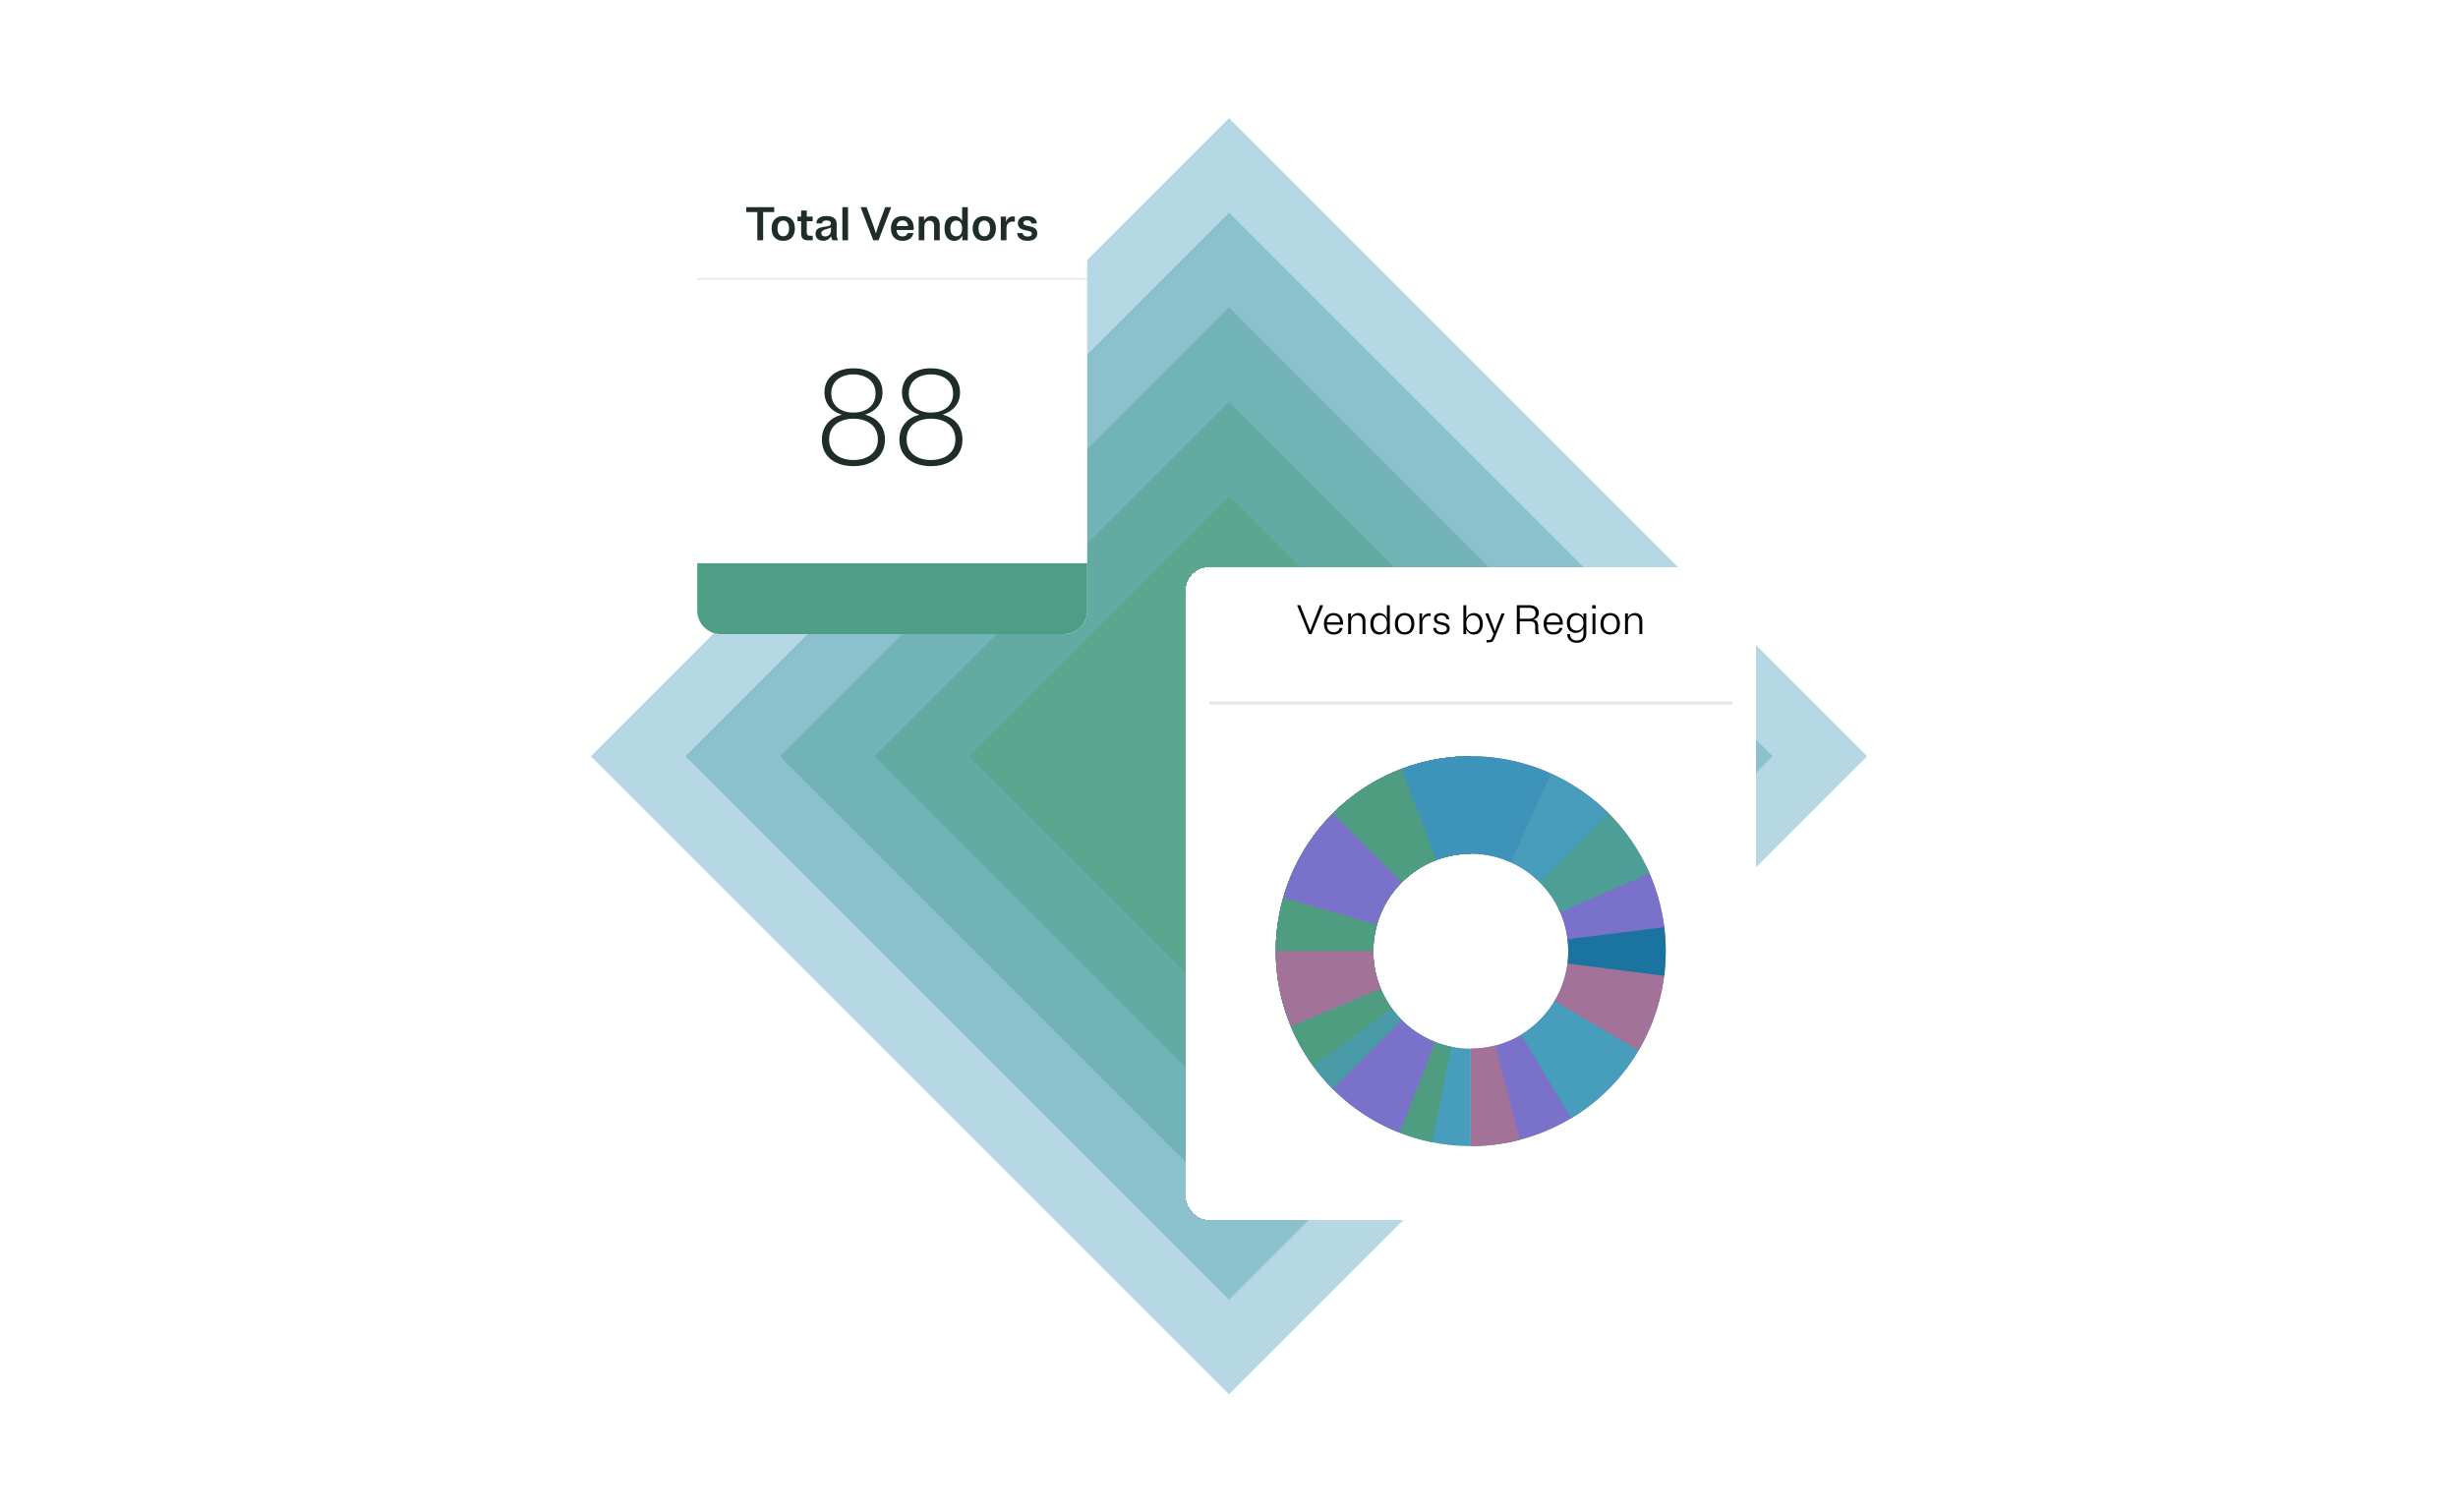 <svg width="624" height="384" viewBox="0 0 624 384" fill="none" xmlns="http://www.w3.org/2000/svg">
<path opacity="0.4" d="M312 30L474 192L312 354L150 192L312 30Z" fill="#479DBB"/>
<path opacity="0.4" d="M312 54L450 192L312 330L174 192L312 54Z" fill="#499DA8"/>
<path opacity="0.4" d="M312 78L426 192L312 306L198 192L312 78Z" fill="#4C9E96"/>
<path opacity="0.4" d="M312 102L402 192L312 282L222 192L312 102Z" fill="#4D9E85"/>
<path opacity="0.4" d="M312 126L378 192L312 258L246 192L312 126Z" fill="#51A071"/>
<g filter="url(#filter0_d_2073_129892)">
<path d="M177 38C177 34.686 179.686 32 183 32H270C273.314 32 276 34.686 276 38V59H177V38Z" fill="white"/>
<path d="M189.45 40.6V41.848H192.258V49H193.734V41.848H196.542V40.6H189.45ZM198.842 49.144C200.57 49.144 201.794 48.088 201.794 46C201.794 43.912 200.57 42.856 198.842 42.856C197.114 42.856 195.89 43.912 195.89 46C195.89 48.088 197.114 49.144 198.842 49.144ZM198.842 47.992C197.954 47.992 197.378 47.332 197.378 46C197.378 44.668 197.954 44.008 198.842 44.008C199.73 44.008 200.306 44.668 200.306 46C200.306 47.332 199.73 47.992 198.842 47.992ZM204.81 46.996V44.152H206.31V43H204.81V41.44H203.382V43H202.446V44.152H203.382V47.26C203.382 48.556 203.994 49 205.122 49H206.31V47.848H205.59C205.062 47.848 204.81 47.644 204.81 46.996ZM212.757 49C212.409 48.196 212.397 48.088 212.397 47.32V44.764C212.397 43.504 211.425 42.856 209.829 42.856C208.221 42.856 207.249 43.48 207.249 44.728H208.701C208.713 44.224 209.145 43.972 209.829 43.972C210.549 43.972 210.957 44.212 210.957 44.74C210.957 46.156 207.033 44.8 207.033 47.368C207.033 48.52 207.873 49.12 208.965 49.12C209.865 49.12 210.585 48.712 210.957 48.004L211.305 49H212.757ZM208.509 47.2C208.509 46.204 210.093 46.276 210.957 45.736V46.492C210.957 47.488 210.261 48.028 209.529 48.028C208.881 48.028 208.509 47.776 208.509 47.2ZM215.29 40.6H213.85V49H215.29V40.6ZM221.692 49H223.036L226.252 40.6H224.728L223.468 43.996C222.976 45.34 222.604 46.42 222.364 47.296C222.124 46.42 221.752 45.34 221.26 43.996L220 40.6H218.476L221.692 49ZM231.871 47.176H230.395C230.275 47.668 229.891 48.028 229.135 48.028C228.259 48.028 227.659 47.488 227.611 46.396H231.967C231.979 46.264 231.979 46.144 231.979 46C231.979 43.912 230.767 42.856 229.135 42.856C227.419 42.856 226.183 43.9 226.183 46C226.183 48.1 227.419 49.144 229.135 49.144C230.623 49.144 231.703 48.388 231.871 47.176ZM229.135 43.972C229.903 43.972 230.443 44.44 230.539 45.388H227.635C227.743 44.44 228.319 43.972 229.135 43.972ZM234.601 43H233.221V49H234.661V45.556C234.661 44.548 235.165 44.044 235.957 44.044C236.701 44.044 237.133 44.452 237.133 45.376V49H238.573V45.172C238.573 43.588 237.757 42.856 236.569 42.856C235.669 42.856 234.961 43.276 234.601 44.08V43ZM244.301 49H245.693V40.6H244.253V44.092C243.833 43.276 243.101 42.856 242.213 42.856C240.797 42.856 239.777 43.924 239.777 46C239.777 48.076 240.797 49.144 242.213 49.144C243.137 49.144 243.881 48.688 244.301 47.812V49ZM242.765 44.008C243.677 44.008 244.253 44.668 244.253 46C244.253 47.332 243.677 47.992 242.765 47.992C241.841 47.992 241.265 47.332 241.265 46C241.265 44.668 241.841 44.008 242.765 44.008ZM249.877 49.144C251.605 49.144 252.829 48.088 252.829 46C252.829 43.912 251.605 42.856 249.877 42.856C248.149 42.856 246.925 43.912 246.925 46C246.925 48.088 248.149 49.144 249.877 49.144ZM249.877 47.992C248.989 47.992 248.413 47.332 248.413 46C248.413 44.668 248.989 44.008 249.877 44.008C250.765 44.008 251.341 44.668 251.341 46C251.341 47.332 250.765 47.992 249.877 47.992ZM257.129 44.26C257.345 44.26 257.501 44.284 257.633 44.32V43C257.501 42.964 257.357 42.94 257.165 42.94C256.325 42.94 255.677 43.396 255.389 44.392V43H254.069V49H255.509V45.928C255.509 44.788 256.157 44.26 257.129 44.26ZM258.413 44.668C258.413 47.092 261.965 46.072 261.965 47.332C261.965 47.776 261.533 48.052 260.885 48.052C260.117 48.052 259.661 47.704 259.613 47.176H258.233C258.257 48.364 259.277 49.144 260.885 49.144C262.325 49.144 263.321 48.496 263.321 47.26C263.321 44.848 259.781 45.844 259.781 44.596C259.781 44.2 260.165 43.948 260.729 43.948C261.401 43.948 261.797 44.248 261.833 44.728H263.213C263.201 43.624 262.313 42.856 260.729 42.856C259.337 42.856 258.413 43.516 258.413 44.668Z" fill="#1E2D25"/>
<path d="M183 59H270" stroke="#E6E6E6" stroke-width="0.75"/>
<path d="M177 59H276" stroke="#E6E6E6" stroke-width="0.75"/>
<path d="M177 59H276V143C276 146.314 273.314 149 270 149H183C179.686 149 177 146.314 177 143V59Z" fill="white"/>
<path d="M216.657 106.345C221.245 106.345 224.661 103.999 224.661 99.618C224.661 96.237 222.66 94.097 219.624 93.269C222.28 92.442 224.04 90.51 224.04 87.612C224.04 83.713 220.866 81.505 216.657 81.505C212.482 81.505 209.308 83.713 209.308 87.612C209.308 90.51 211.068 92.442 213.69 93.269C210.688 94.097 208.653 96.237 208.653 99.618C208.653 103.999 212.103 106.345 216.657 106.345ZM216.657 92.752C213.517 92.752 211.033 91.096 211.033 87.922C211.033 84.713 213.517 83.058 216.657 83.058C219.796 83.058 222.28 84.713 222.28 87.922C222.28 91.096 219.796 92.752 216.657 92.752ZM216.657 104.792C213.207 104.792 210.481 103.033 210.481 99.549C210.481 96.064 213.207 94.305 216.657 94.305C220.141 94.305 222.867 96.064 222.867 99.549C222.867 103.033 220.141 104.792 216.657 104.792ZM236.333 106.345C240.921 106.345 244.337 103.999 244.337 99.618C244.337 96.237 242.336 94.097 239.3 93.269C241.956 92.442 243.716 90.51 243.716 87.612C243.716 83.713 240.542 81.505 236.333 81.505C232.158 81.505 228.984 83.713 228.984 87.612C228.984 90.51 230.744 92.442 233.366 93.269C230.364 94.097 228.329 96.237 228.329 99.618C228.329 103.999 231.779 106.345 236.333 106.345ZM236.333 92.752C233.193 92.752 230.709 91.096 230.709 87.922C230.709 84.713 233.193 83.058 236.333 83.058C239.472 83.058 241.956 84.713 241.956 87.922C241.956 91.096 239.472 92.752 236.333 92.752ZM236.333 104.792C232.883 104.792 230.157 103.033 230.157 99.549C230.157 96.064 232.883 94.305 236.333 94.305C239.817 94.305 242.543 96.064 242.543 99.549C242.543 103.033 239.817 104.792 236.333 104.792Z" fill="#1E2D25"/>
<path d="M177 131H276V143C276 146.314 273.314 149 270 149H183C179.686 149 177 146.314 177 143V131Z" fill="#4D9E85"/>
</g>
<g filter="url(#filter1_d_2073_129892)">
<rect x="301" y="132" width="144.75" height="165.75" rx="6" fill="white" shape-rendering="crispEdges"/>
<path d="M332.275 149H332.937L335.929 141.65H335.131L333.787 145.052C333.294 146.312 332.905 147.32 332.611 148.149C332.307 147.32 331.929 146.312 331.425 145.052L330.081 141.65H329.283L332.275 149ZM340.844 147.425H340.078C339.931 148.086 339.427 148.517 338.587 148.517C337.6 148.517 336.886 147.876 336.854 146.595H340.97V146.375C340.97 144.59 339.941 143.645 338.566 143.645C337.127 143.645 336.098 144.548 336.098 146.364C336.098 148.191 337.148 149.105 338.587 149.105C339.794 149.105 340.666 148.485 340.844 147.425ZM338.566 144.233C339.479 144.233 340.13 144.852 340.204 145.997H336.865C336.949 144.821 337.621 144.233 338.566 144.233ZM342.982 143.75H342.257V149H342.992V146.039C342.992 144.863 343.58 144.254 344.515 144.254C345.386 144.254 345.901 144.758 345.901 145.808V149H346.636V145.724C346.636 144.317 345.89 143.645 344.809 143.645C343.948 143.645 343.297 144.054 342.982 144.831V143.75ZM352.101 149H352.826V141.65H352.091V144.999C351.734 144.117 351.009 143.645 350.117 143.645C348.825 143.645 347.891 144.621 347.891 146.375C347.891 148.128 348.825 149.105 350.117 149.105C351.02 149.105 351.744 148.622 352.101 147.729V149ZM350.369 144.233C351.387 144.233 352.091 144.978 352.091 146.375C352.091 147.771 351.387 148.517 350.369 148.517C349.361 148.517 348.657 147.771 348.657 146.375C348.657 144.978 349.361 144.233 350.369 144.233ZM356.582 149.105C358.021 149.105 359.05 148.191 359.05 146.375C359.05 144.558 358.021 143.645 356.582 143.645C355.144 143.645 354.115 144.558 354.115 146.375C354.115 148.191 355.144 149.105 356.582 149.105ZM356.582 148.517C355.585 148.517 354.892 147.803 354.892 146.375C354.892 144.947 355.585 144.233 356.582 144.233C357.59 144.233 358.283 144.947 358.283 146.375C358.283 147.803 357.59 148.517 356.582 148.517ZM361.038 143.75H360.356V149H361.091V146.302C361.091 144.999 361.857 144.39 362.897 144.39C363.012 144.39 363.107 144.401 363.191 144.422V143.75C363.107 143.729 363.023 143.718 362.907 143.718C362.015 143.718 361.311 144.18 361.038 145.209V143.75ZM364.034 145.104C364.034 147.141 367.31 146.123 367.31 147.593C367.31 148.16 366.827 148.517 366.029 148.517C365.168 148.517 364.611 148.076 364.58 147.425H363.845C363.855 148.433 364.737 149.105 366.029 149.105C367.226 149.105 368.034 148.559 368.034 147.561C368.034 145.472 364.748 146.48 364.748 145.073C364.748 144.558 365.22 144.233 365.913 144.233C366.669 144.233 367.152 144.632 367.184 145.22H367.908C367.898 144.275 367.11 143.645 365.913 143.645C364.8 143.645 364.034 144.18 364.034 145.104ZM372.226 149V147.74C372.583 148.632 373.318 149.105 374.211 149.105C375.492 149.105 376.437 148.128 376.437 146.375C376.437 144.621 375.492 143.645 374.211 143.645C373.329 143.645 372.604 144.107 372.237 144.978V141.65H371.502V149H372.226ZM373.948 144.233C374.967 144.233 375.67 144.978 375.67 146.375C375.67 147.771 374.967 148.517 373.948 148.517C372.94 148.517 372.237 147.771 372.237 146.375C372.237 144.978 372.94 144.233 373.948 144.233ZM380.489 145.587C380.101 146.574 379.796 147.362 379.513 148.233C379.229 147.362 378.925 146.574 378.536 145.587L377.833 143.75H377.045L379.145 148.916L378.83 149.725C378.578 150.376 378.421 150.512 377.833 150.512H377.381V151.1H377.896C378.799 151.1 379.061 150.922 379.481 149.872L381.98 143.75H381.193L380.489 145.587ZM390.792 149C390.572 148.737 390.488 148.349 390.488 147.719V146.9C390.488 145.892 390.026 145.377 389.196 145.283C390.078 145.083 390.645 144.516 390.645 143.571C390.645 142.353 389.669 141.65 388.23 141.65H385.07V149H385.815V145.766H388.598C389.385 145.766 389.732 146.154 389.732 146.973V148.076C389.732 148.496 389.784 148.8 389.931 149H390.792ZM388.23 142.311C389.217 142.311 389.826 142.784 389.826 143.708C389.826 144.621 389.217 145.104 388.23 145.104H385.815V142.311H388.23ZM396.626 147.425H395.859C395.712 148.086 395.208 148.517 394.368 148.517C393.381 148.517 392.667 147.876 392.636 146.595H396.752V146.375C396.752 144.59 395.723 143.645 394.347 143.645C392.909 143.645 391.88 144.548 391.88 146.364C391.88 148.191 392.93 149.105 394.368 149.105C395.576 149.105 396.447 148.485 396.626 147.425ZM394.347 144.233C395.261 144.233 395.912 144.852 395.985 145.997H392.646C392.73 144.821 393.402 144.233 394.347 144.233ZM400.002 148.685C400.895 148.685 401.619 148.244 401.976 147.435V148.968C401.976 150.05 401.315 150.617 400.275 150.617C399.246 150.617 398.595 150.029 398.595 149H397.86C397.86 150.397 398.858 151.205 400.275 151.205C401.703 151.205 402.711 150.418 402.711 148.968V143.75H401.987V144.915C401.63 144.096 400.905 143.645 400.002 143.645C398.711 143.645 397.776 144.548 397.776 146.165C397.776 147.782 398.711 148.685 400.002 148.685ZM400.254 148.097C399.246 148.097 398.543 147.425 398.543 146.165C398.543 144.905 399.246 144.233 400.254 144.233C401.273 144.233 401.976 144.905 401.976 146.165C401.976 147.425 401.273 148.097 400.254 148.097ZM405.092 141.65H404.21V142.521H405.092V141.65ZM405.018 143.75H404.283V149H405.018V143.75ZM408.774 149.105C410.213 149.105 411.242 148.191 411.242 146.375C411.242 144.558 410.213 143.645 408.774 143.645C407.336 143.645 406.307 144.558 406.307 146.375C406.307 148.191 407.336 149.105 408.774 149.105ZM408.774 148.517C407.777 148.517 407.084 147.803 407.084 146.375C407.084 144.947 407.777 144.233 408.774 144.233C409.782 144.233 410.475 144.947 410.475 146.375C410.475 147.803 409.782 148.517 408.774 148.517ZM413.272 143.75H412.548V149H413.283V146.039C413.283 144.863 413.871 144.254 414.805 144.254C415.677 144.254 416.191 144.758 416.191 145.808V149H416.926V145.724C416.926 144.317 416.181 143.645 415.099 143.645C414.238 143.645 413.587 144.054 413.272 144.831V143.75Z" fill="black"/>
<path d="M307 166.5H439.75" stroke="#E6E6E6" stroke-width="0.75"/>
<path d="M373.375 180C360.247 180 347.656 185.215 338.373 194.498C329.09 203.781 323.875 216.372 323.875 229.5C323.875 242.628 329.09 255.219 338.373 264.502C347.656 273.785 360.247 279 373.375 279L373.375 254.25C366.811 254.25 360.516 251.642 355.874 247.001C351.233 242.359 348.625 236.064 348.625 229.5C348.625 222.936 351.233 216.641 355.874 211.999C360.516 207.358 366.811 204.75 373.375 204.75L373.375 180Z" fill="#469DBC"/>
<path d="M373.375 180C361.1 180 349.262 184.561 340.16 192.798C331.059 201.035 325.342 212.36 324.121 224.575C322.899 236.789 326.26 249.022 333.55 258.898C340.841 268.774 351.541 275.589 363.573 278.02L368.474 253.76C362.458 252.545 357.108 249.137 353.463 244.199C349.817 239.261 348.137 233.145 348.748 227.037C349.359 220.93 352.217 215.268 356.768 211.149C361.318 207.031 367.237 204.75 373.375 204.75L373.375 180Z" fill="#4F9D81"/>
<path d="M373.375 180C361.841 180 350.669 184.028 341.788 191.388C332.907 198.748 326.876 208.979 324.735 220.313C322.594 231.646 324.479 243.372 330.063 253.464C335.647 263.557 344.58 271.382 355.319 275.59L364.347 252.545C358.977 250.441 354.511 246.528 351.719 241.482C348.927 236.436 347.985 230.573 349.055 224.906C350.125 219.239 353.141 214.124 357.582 210.444C362.022 206.764 367.608 204.75 373.375 204.75L373.375 180Z" fill="#7971CA"/>
<path d="M373.375 180C363.585 180 354.015 182.903 345.874 188.342C337.734 193.781 331.389 201.512 327.643 210.557C323.896 219.602 322.916 229.555 324.826 239.157C326.736 248.759 331.451 257.579 338.373 264.502L355.874 247.001C352.413 243.54 350.056 239.13 349.101 234.328C348.146 229.527 348.636 224.551 350.509 220.029C352.382 215.506 355.555 211.641 359.625 208.921C363.695 206.202 368.48 204.75 373.375 204.75L373.375 180Z" fill="#499BA7"/>
<path d="M373.375 180C364.234 180 355.272 182.531 347.482 187.312C339.692 192.093 333.378 198.938 329.239 207.088C325.101 215.238 323.3 224.375 324.036 233.486C324.772 242.597 328.016 251.326 333.409 258.706L353.392 244.103C350.696 240.413 349.073 236.048 348.705 231.493C348.337 226.938 349.238 222.369 351.307 218.294C353.376 214.219 356.533 210.797 360.429 208.406C364.324 206.015 368.805 204.75 373.375 204.75L373.375 180Z" fill="#4F9D81"/>
<path d="M373.375 180C365.226 180 357.203 182.012 350.018 185.857C342.833 189.702 336.709 195.262 332.189 202.042C327.668 208.823 324.892 216.614 324.106 224.725C323.32 232.837 324.548 241.016 327.683 248.538L350.529 239.019C348.962 235.258 348.347 231.168 348.74 227.113C349.133 223.057 350.522 219.161 352.782 215.771C355.042 212.381 358.104 209.601 361.697 207.679C365.289 205.756 369.3 204.75 373.375 204.75L373.375 180Z" fill="#A27298"/>
<path d="M373.375 180C366.875 180 360.438 181.28 354.432 183.768C348.427 186.256 342.97 189.902 338.373 194.498C333.777 199.095 330.131 204.552 327.643 210.557C325.155 216.563 323.875 223 323.875 229.5L348.625 229.5C348.625 226.25 349.265 223.031 350.509 220.029C351.753 217.026 353.576 214.297 355.874 211.999C358.172 209.701 360.901 207.878 363.904 206.634C366.906 205.39 370.125 204.75 373.375 204.75L373.375 180Z" fill="#4F9D81"/>
<path d="M373.375 180C362.61 180 352.139 183.509 343.548 189.995C334.957 196.482 328.715 205.592 325.767 215.945L349.571 222.722C351.045 217.546 354.166 212.991 358.462 209.748C362.757 206.505 367.993 204.75 373.375 204.75L373.375 180Z" fill="#7971CA"/>
<path d="M373.375 180C366.875 180 360.438 181.28 354.432 183.768C348.427 186.256 342.97 189.902 338.373 194.498L355.874 211.999C358.172 209.701 360.901 207.878 363.904 206.634C366.906 205.39 370.125 204.75 373.375 204.75L373.375 180Z" fill="#4F9D81"/>
<path d="M373.375 180C367.364 180 361.404 181.095 355.785 183.231L364.58 206.365C367.389 205.297 370.37 204.75 373.375 204.75L373.375 180Z" fill="#3D93B9"/>
<path d="M373.375 279C386.503 279 399.094 273.785 408.377 264.502C417.66 255.219 422.875 242.628 422.875 229.5C422.875 216.372 417.66 203.781 408.377 194.498C399.094 185.215 386.503 180 373.375 180L373.375 204.75C379.939 204.75 386.234 207.358 390.876 211.999C395.517 216.641 398.125 222.936 398.125 229.5C398.125 236.064 395.517 242.359 390.876 247.001C386.234 251.642 379.939 254.25 373.375 254.25L373.375 279Z" fill="#7971CA"/>
<path d="M373.375 279C377.591 279 381.79 278.461 385.87 277.397L379.622 253.449C377.583 253.981 375.483 254.25 373.375 254.25L373.375 279Z" fill="#A27298"/>
<path d="M398.918 271.901C406.352 267.422 412.478 261.067 416.682 253.474L395.029 241.487C392.927 245.284 389.864 248.461 386.146 250.7L398.918 271.901Z" fill="#469DBC"/>
<path d="M415.951 254.749C419.539 248.699 421.796 241.955 422.572 234.964L397.974 232.232C397.586 235.727 396.457 239.1 394.663 242.124L415.951 254.749Z" fill="#A27298"/>
<path d="M422.478 235.758C423.018 231.521 423.007 227.231 422.446 222.996L397.91 226.248C398.191 228.365 398.196 230.51 397.926 232.629L422.478 235.758Z" fill="#1B73A0"/>
<path d="M422.499 223.412C421.826 217.982 420.258 212.702 417.858 207.786L395.617 218.643C396.816 221.101 397.601 223.741 397.937 226.456L422.499 223.412Z" fill="#7971CA"/>
<path d="M418.753 209.724C415.656 202.618 410.933 196.338 404.965 191.391L389.17 210.445C392.154 212.919 394.516 216.059 396.064 219.612L418.753 209.724Z" fill="#4C9E96"/>
<path d="M408.377 194.498C404.15 190.271 399.192 186.845 393.743 184.385L383.559 206.942C386.283 208.172 388.762 209.886 390.876 211.999L408.377 194.498Z" fill="#479DBB"/>
<path d="M393.667 184.35C386.716 181.226 379.137 179.749 371.522 180.035L372.448 204.767C376.256 204.625 380.045 205.363 383.521 206.925L393.667 184.35Z" fill="#3D93B9"/>
</g>
<defs>
<filter id="filter0_d_2073_129892" x="147" y="14" width="159" height="177" filterUnits="userSpaceOnUse" color-interpolation-filters="sRGB">
<feFlood flood-opacity="0" result="BackgroundImageFix"/>
<feColorMatrix in="SourceAlpha" type="matrix" values="0 0 0 0 0 0 0 0 0 0 0 0 0 0 0 0 0 0 127 0" result="hardAlpha"/>
<feOffset dy="12"/>
<feGaussianBlur stdDeviation="15"/>
<feComposite in2="hardAlpha" operator="out"/>
<feColorMatrix type="matrix" values="0 0 0 0 0 0 0 0 0 0 0 0 0 0 0 0 0 0 0.08 0"/>
<feBlend mode="normal" in2="BackgroundImageFix" result="effect1_dropShadow_2073_129892"/>
<feBlend mode="normal" in="SourceGraphic" in2="effect1_dropShadow_2073_129892" result="shape"/>
</filter>
<filter id="filter1_d_2073_129892" x="271" y="114" width="204.75" height="225.75" filterUnits="userSpaceOnUse" color-interpolation-filters="sRGB">
<feFlood flood-opacity="0" result="BackgroundImageFix"/>
<feColorMatrix in="SourceAlpha" type="matrix" values="0 0 0 0 0 0 0 0 0 0 0 0 0 0 0 0 0 0 127 0" result="hardAlpha"/>
<feOffset dy="12"/>
<feGaussianBlur stdDeviation="15"/>
<feComposite in2="hardAlpha" operator="out"/>
<feColorMatrix type="matrix" values="0 0 0 0 0 0 0 0 0 0 0 0 0 0 0 0 0 0 0.08 0"/>
<feBlend mode="normal" in2="BackgroundImageFix" result="effect1_dropShadow_2073_129892"/>
<feBlend mode="normal" in="SourceGraphic" in2="effect1_dropShadow_2073_129892" result="shape"/>
</filter>
</defs>
</svg>
